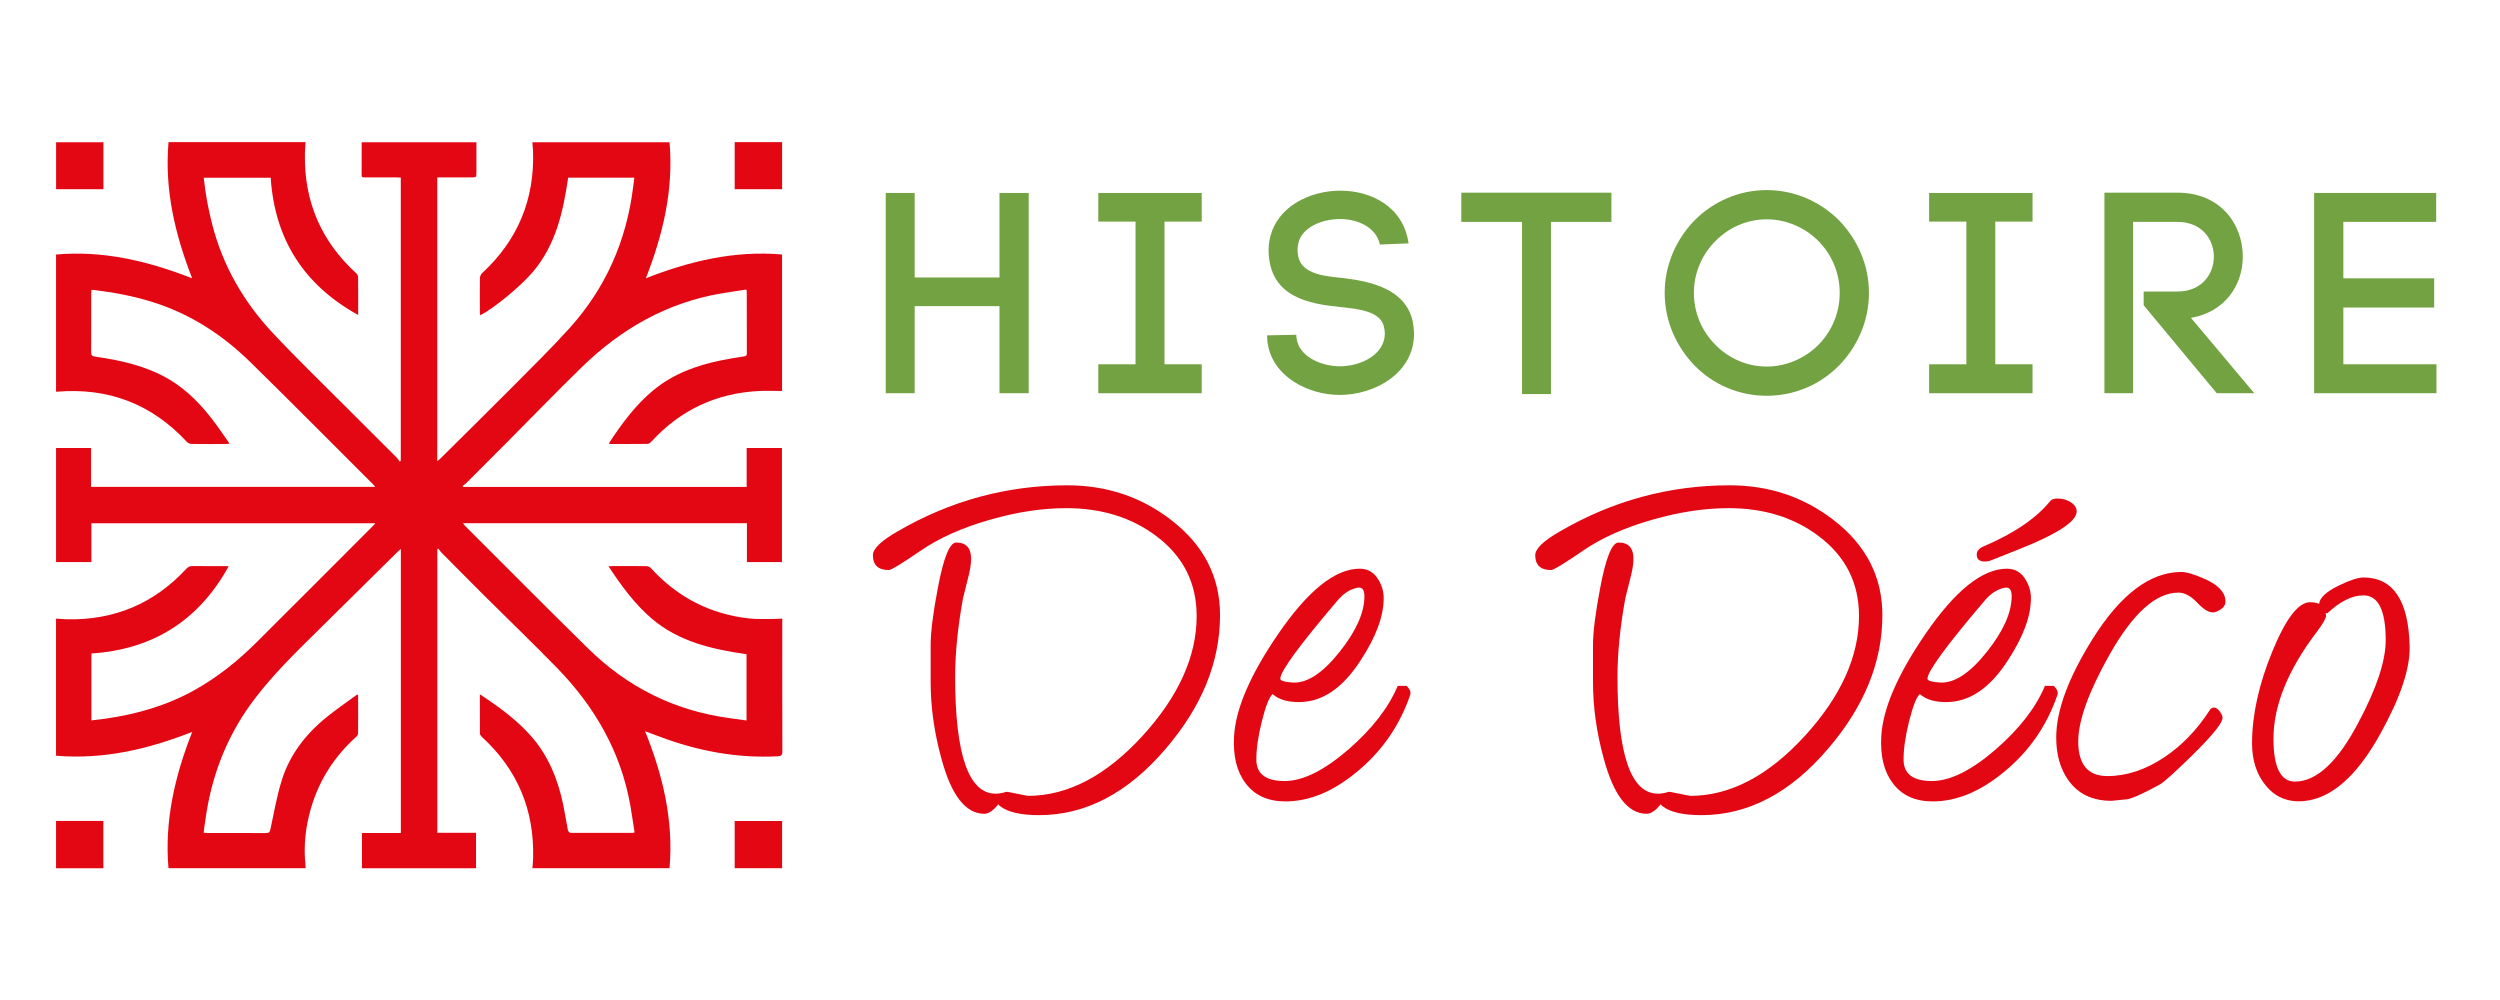 <?xml version="1.0" encoding="utf-8"?>
<!-- Generator: Adobe Illustrator 16.0.0, SVG Export Plug-In . SVG Version: 6.00 Build 0)  -->
<!DOCTYPE svg PUBLIC "-//W3C//DTD SVG 1.1 Tiny//EN" "http://www.w3.org/Graphics/SVG/1.1/DTD/svg11-tiny.dtd">
<svg version="1.1" baseProfile="tiny" id="Calque_1"
	 xmlns="http://www.w3.org/2000/svg" xmlns:xlink="http://www.w3.org/1999/xlink" x="0px" y="0px" width="200px" height="80px"
	 viewBox="0 0 200 80" xml:space="preserve">
<g>
	<path fill="#72A242" d="M222-79.29v-6.962h-6.678v6.962h-0.914v-14.614h0.914v6.842h6.658v-6.842h0.934v14.614H222z"/>
	<path fill="#72A242" d="M229.166-79.29v-14.614h0.914v14.614H229.166z"/>
	<path fill="#72A242" d="M246.603-83.01c0,0.719-0.14,1.335-0.415,1.85c-0.279,0.516-0.65,0.936-1.117,1.261
		c-0.467,0.326-0.999,0.566-1.594,0.721c-0.595,0.156-1.219,0.233-1.867,0.233c-0.771,0-1.523-0.091-2.253-0.276
		c-0.731-0.184-1.38-0.48-1.949-0.893c-0.567-0.412-1.026-0.943-1.37-1.601c-0.346-0.656-0.512-1.458-0.498-2.405h0.914
		c0,0.812,0.135,1.499,0.406,2.06c0.271,0.563,0.643,1.02,1.117,1.371c0.473,0.353,1.027,0.609,1.664,0.771
		c0.636,0.162,1.313,0.243,2.029,0.243c0.515,0,1.015-0.062,1.503-0.183c0.487-0.122,0.917-0.315,1.288-0.58
		c0.373-0.264,0.67-0.603,0.893-1.016c0.225-0.414,0.336-0.912,0.336-1.494c0-0.664-0.145-1.197-0.438-1.595
		c-0.289-0.4-0.664-0.717-1.125-0.946c-0.461-0.23-0.979-0.415-1.555-0.549c-0.574-0.136-1.146-0.271-1.714-0.407
		c-0.582-0.135-1.165-0.282-1.746-0.437c-0.582-0.156-1.103-0.373-1.562-0.651c-0.462-0.278-0.836-0.637-1.128-1.077
		c-0.291-0.44-0.437-1.02-0.437-1.738c0-0.732,0.152-1.349,0.457-1.85s0.697-0.904,1.178-1.209c0.479-0.305,1.021-0.521,1.623-0.65
		c0.602-0.13,1.208-0.194,1.816-0.194c0.719,0,1.387,0.08,2.011,0.236c0.622,0.159,1.168,0.412,1.634,0.761
		c0.467,0.35,0.84,0.809,1.115,1.376c0.277,0.57,0.437,1.266,0.479,2.092h-0.873c-0.028-0.69-0.156-1.271-0.387-1.745
		c-0.23-0.474-0.537-0.855-0.923-1.148c-0.386-0.29-0.839-0.504-1.359-0.639c-0.522-0.135-1.087-0.203-1.696-0.203
		c-0.474,0-0.953,0.048-1.441,0.142c-0.486,0.095-0.934,0.261-1.338,0.499c-0.406,0.236-0.738,0.551-0.995,0.946
		c-0.258,0.392-0.386,0.887-0.386,1.483c0,0.61,0.142,1.098,0.425,1.463c0.282,0.367,0.655,0.661,1.114,0.885
		c0.459,0.224,0.979,0.406,1.56,0.549c0.581,0.142,1.174,0.289,1.782,0.436c0.649,0.164,1.268,0.329,1.854,0.498
		c0.587,0.17,1.1,0.397,1.538,0.681c0.44,0.286,0.786,0.658,1.043,1.119C246.475-84.358,246.603-83.754,246.603-83.01z"/>
	<path fill="#72A242" d="M256.752-93.092v13.802h-0.914v-13.802h-2.455c-0.367,0-0.657,0.04-0.873,0.121
		c-0.217,0.083-0.375,0.186-0.479,0.314c-0.101,0.129-0.164,0.278-0.191,0.446c-0.027,0.171-0.041,0.335-0.041,0.499l-0.71-0.285
		c0-0.256,0.03-0.5,0.092-0.73c0.062-0.229,0.173-0.434,0.333-0.609c0.164-0.176,0.377-0.314,0.641-0.417
		c0.266-0.101,0.598-0.151,1.004-0.151h8.324v0.813H256.752z"/>
	<path fill="#72A242" d="M277.479-86.597c0,1.028-0.147,2.005-0.438,2.933c-0.292,0.927-0.721,1.739-1.29,2.437
		c-0.566,0.697-1.275,1.25-2.12,1.665c-0.847,0.411-1.817,0.617-2.914,0.617c-1.096,0-2.062-0.206-2.902-0.617
		c-0.839-0.415-1.546-0.968-2.12-1.665c-0.576-0.697-1.008-1.51-1.3-2.437c-0.291-0.927-0.437-1.905-0.437-2.933
		c0-1.028,0.146-2.003,0.437-2.922c0.292-0.921,0.724-1.733,1.3-2.437c0.574-0.704,1.281-1.261,2.12-1.674
		c0.841-0.412,1.807-0.62,2.902-0.62c1.097,0,2.067,0.208,2.914,0.62c0.845,0.413,1.554,0.971,2.12,1.674
		c0.569,0.704,0.998,1.516,1.29,2.437C277.331-88.6,277.479-87.625,277.479-86.597z M276.563-86.597
		c0-0.894-0.123-1.752-0.365-2.578c-0.243-0.826-0.607-1.552-1.097-2.182c-0.485-0.63-1.095-1.133-1.827-1.512
		c-0.729-0.379-1.582-0.568-2.558-0.568c-0.974,0-1.825,0.189-2.557,0.568c-0.731,0.379-1.34,0.882-1.828,1.512
		c-0.484,0.63-0.853,1.356-1.094,2.182c-0.244,0.826-0.366,1.685-0.366,2.578c0,0.895,0.122,1.752,0.366,2.578
		c0.241,0.826,0.609,1.554,1.094,2.181c0.488,0.63,1.097,1.134,1.828,1.514s1.583,0.568,2.557,0.568
		c0.976,0,1.829-0.188,2.558-0.568c0.732-0.38,1.342-0.884,1.827-1.514c0.489-0.627,0.854-1.354,1.097-2.181
		C276.44-84.844,276.563-85.702,276.563-86.597z"/>
	<path fill="#72A242" d="M283.384-79.29v-14.614h0.914v14.614H283.384z"/>
	<path fill="#72A242" d="M299.115-90.042c0,0.963-0.266,1.758-0.801,2.389c-0.537,0.629-1.264,1.053-2.183,1.271
		c0.596,0.081,1.071,0.237,1.433,0.466c0.356,0.23,0.635,0.517,0.83,0.862c0.197,0.344,0.328,0.741,0.398,1.186
		c0.065,0.445,0.1,0.938,0.1,1.479v3.1H298v-3.064c0-0.663-0.059-1.224-0.173-1.685c-0.116-0.459-0.315-0.836-0.599-1.126
		c-0.283-0.291-0.656-0.502-1.117-0.631c-0.46-0.129-1.035-0.192-1.726-0.192h-2.924v6.698h-0.912v-14.614h4.1
		c0.662,0,1.27,0.068,1.817,0.204c0.547,0.136,1.019,0.355,1.411,0.66c0.392,0.305,0.696,0.705,0.915,1.199
		C299.007-91.346,299.115-90.747,299.115-90.042z M298.202-90.067c-0.013-0.956-0.305-1.698-0.874-2.229
		c-0.568-0.53-1.51-0.795-2.82-0.795h-3.046v6.373h2.885c0.486,0,0.962-0.06,1.432-0.184c0.464-0.122,0.879-0.32,1.235-0.593
		c0.359-0.272,0.646-0.623,0.864-1.051c0.216-0.429,0.324-0.943,0.324-1.542V-90.067z"/>
	<path fill="#72A242" d="M305.022-79.29v-14.614h8.281v0.813h-7.369v6.109h6.801v0.772h-6.801v6.11h7.47v0.811H305.022z"/>
</g>
<path fill-rule="evenodd" fill="#E30613" d="M13.482,11.369c3.648,0,7.288,0,10.962,0c-0.018,0.318-0.048,0.621-0.052,0.925
	c-0.073,3.806,1.292,6.996,4.106,9.568c0.073,0.068,0.15,0.183,0.15,0.275c0.012,1.021,0.005,2.04,0.005,3.06
	c-4.327-2.389-6.674-6.039-6.997-10.978c-1.822,0-3.577,0-5.355,0c0.13,1.284,0.365,2.524,0.681,3.752
	c0.852,3.308,2.514,6.181,4.831,8.656c1.871,2.003,3.849,3.907,5.784,5.85c1.382,1.388,2.773,2.768,4.162,4.154
	c0.087,0.086,0.142,0.199,0.212,0.299c0.03-0.02,0.062-0.042,0.092-0.063c0-7.54,0-15.082,0-22.66
	c-0.1-0.005-0.208-0.014-0.319-0.014c-0.846,0-1.69,0-2.536,0c-0.135,0-0.277,0.025-0.277-0.188c0.006-0.865,0.003-1.73,0.003-2.623
	c3.06,0,6.097,0,9.18,0c0,0.109,0,0.219,0,0.329c0,0.68,0,1.36,0,2.042c0,0.44,0,0.44-0.427,0.44c-0.781,0-1.565,0-2.349,0
	c-0.11,0-0.224,0-0.357,0c0,7.573,0,15.116,0,22.709c0.083-0.074,0.157-0.124,0.217-0.185c1.938-1.924,3.891-3.84,5.816-5.781
	c1.525-1.533,3.073-3.054,4.524-4.656c2.91-3.212,4.578-7.009,5.112-11.307c0.03-0.245,0.063-0.486,0.1-0.757
	c-1.775,0-3.52,0-5.298,0c-0.397,2.711-0.978,5.358-2.813,7.529c-0.978,1.156-3.157,2.952-4.225,3.478
	c-0.01-0.085-0.023-0.162-0.023-0.236c0-0.917-0.007-1.837,0.003-2.756c0.007-0.129,0.083-0.295,0.18-0.385
	c2.853-2.633,4.201-5.893,4.071-9.767c0-0.114-0.021-0.226-0.03-0.339c-0.007-0.113-0.013-0.225-0.02-0.361
	c3.664,0,7.314,0,10.968,0c0.331,3.785-0.517,7.363-1.895,10.881c3.51-1.368,7.09-2.233,10.897-1.901c0,3.661,0,7.307,0,10.919
	c-0.634,0-1.261-0.028-1.882,0.004c-3.407,0.178-6.266,1.529-8.572,4.048c-0.077,0.082-0.197,0.178-0.293,0.179
	c-1.021,0.013-2.042,0.008-3.066,0.008c-0.007-0.05-0.02-0.088-0.007-0.107c1.015-1.537,2.096-3.015,3.53-4.197
	c1.575-1.301,3.43-1.98,5.399-2.383c0.607-0.125,1.218-0.217,1.829-0.316c0.144-0.024,0.244-0.051,0.244-0.238
	c-0.007-1.662-0.007-3.322-0.007-4.981c0-0.029-0.017-0.059-0.037-0.132c-0.644,0.098-1.294,0.191-1.938,0.299
	c-4.398,0.735-8.075,2.845-11.228,5.916c-2.065,2.016-4.074,4.092-6.11,6.14c-1.048,1.053-2.099,2.104-3.15,3.154
	c-0.08,0.077-0.18,0.136-0.273,0.202c0.017,0.027,0.033,0.052,0.053,0.079c7.551,0,15.099,0,22.676,0c0-1.039,0-2.065,0-3.114
	c0.951,0,1.875,0,2.823,0c0,3.032,0,6.068,0,9.127c-0.928,0-1.845,0-2.803,0c0-1.029,0-2.056,0-3.109c-7.578,0-15.119,0-22.709,0
	c0.053,0.077,0.09,0.142,0.14,0.193c3.3,3.291,6.583,6.607,9.91,9.868c3.113,3.052,6.837,4.912,11.171,5.517
	c0.477,0.067,0.954,0.136,1.458,0.205c0-1.786,0-3.532,0-5.302c-2.75-0.4-5.419-0.994-7.611-2.873
	c-1.371-1.181-2.416-2.628-3.433-4.163c0.137-0.007,0.227-0.017,0.31-0.017c0.911,0,1.815-0.007,2.726,0.007
	c0.124,0.001,0.277,0.067,0.36,0.157c2.112,2.329,4.731,3.676,7.852,4.027c0.681,0.075,1.378,0.031,2.065,0.038
	c0.184,0,0.367-0.019,0.59-0.028c0,0.138,0,0.249,0,0.358c0,3.425-0.006,6.85,0.007,10.273c0,0.306-0.097,0.37-0.384,0.387
	c-3.263,0.167-6.4-0.429-9.439-1.576c-0.354-0.136-0.711-0.262-1.158-0.428c1.435,3.559,2.286,7.146,1.955,10.955
	c-3.644,0-7.288,0-10.968,0c0.02-0.269,0.047-0.532,0.057-0.797c0.1-3.85-1.241-7.088-4.091-9.696
	c-0.077-0.068-0.16-0.178-0.167-0.271c-0.006-1.029-0.003-2.059-0.003-3.148c0.253,0.168,0.46,0.306,0.67,0.447
	c1.201,0.822,2.349,1.707,3.333,2.794c1.452,1.597,2.226,3.518,2.666,5.599c0.14,0.676,0.237,1.356,0.374,2.031
	c0.017,0.085,0.137,0.215,0.21,0.215c1.675,0.008,3.343,0.006,5.015,0.002c0.017,0,0.033-0.017,0.107-0.048
	c-0.11-0.702-0.214-1.423-0.337-2.139c-0.761-4.309-2.853-7.917-5.869-11.015c-1.922-1.973-3.911-3.884-5.863-5.825
	c-1.131-1.128-2.255-2.265-3.383-3.399c-0.093-0.093-0.164-0.211-0.244-0.317c-0.03,0.018-0.053,0.034-0.083,0.05
	c0,7.551,0,15.102,0,22.684c1.021,0,2.045,0,3.097,0c0,0.965,0,1.896,0,2.839c-3.037,0-6.067,0-9.125,0c0-0.927,0-1.857,0-2.823
	c1.036,0,2.063,0,3.11,0c0-7.578,0-15.125,0-22.718c-0.09,0.076-0.16,0.126-0.219,0.186c-2.226,2.196-4.442,4.398-6.669,6.589
	c-1.649,1.621-3.287,3.246-4.706,5.082c-2.112,2.732-3.404,5.814-3.952,9.215c-0.064,0.398-0.123,0.795-0.179,1.19
	c-0.02,0.134-0.026,0.269-0.044,0.439c0.106,0.005,0.204,0.017,0.301,0.017c1.558,0.004,3.117-0.002,4.673,0.006
	c0.245,0.004,0.312-0.071,0.365-0.315c0.271-1.286,0.502-2.59,0.884-3.845c0.679-2.224,2.09-3.953,3.917-5.357
	c0.699-0.541,1.425-1.048,2.151-1.577c0.037,0.061,0.06,0.084,0.06,0.108c0.001,1.002,0.008,2-0.003,3.003
	c-0.001,0.101-0.082,0.229-0.165,0.299c-2.047,1.842-3.337,4.113-3.875,6.808c-0.22,1.109-0.289,2.225-0.175,3.354
	c0.011,0.1,0.012,0.204,0.019,0.333c-3.661,0-7.305,0-10.972,0c-0.326-3.782,0.507-7.375,1.901-10.904
	c-3.507,1.378-7.089,2.228-10.896,1.905c0-3.648,0-7.296,0-10.97c0.301,0.019,0.586,0.049,0.871,0.056
	c3.78,0.083,6.966-1.25,9.537-4.026c0.156-0.169,0.305-0.239,0.528-0.233c0.866,0.012,1.732,0.005,2.6,0.005
	c0.098,0,0.198,0.008,0.275,0.012c-2.383,4.335-6.061,6.656-10.981,6.978c0,1.82,0,3.562,0,5.355c0.407-0.052,0.801-0.093,1.19-0.15
	c2.51-0.363,4.909-1.064,7.13-2.316c1.808-1.021,3.412-2.312,4.879-3.771c3.102-3.084,6.187-6.183,9.28-9.277
	c0.07-0.069,0.135-0.145,0.239-0.26c-7.601,0-15.142,0-22.72,0c0,1.033,0,2.058,0,3.106c-0.957,0-1.878,0-2.827,0
	c0-3.032,0-6.069,0-9.125c0.925,0,1.848,0,2.8,0c0,1.026,0,2.055,0,3.111c7.585,0,15.14,0,22.723,0
	c-0.045-0.062-0.083-0.127-0.134-0.177c-3.287-3.28-6.553-6.579-9.868-9.827c-2.2-2.153-4.734-3.804-7.692-4.751
	c-1.576-0.503-3.192-0.806-4.831-1.004c-0.049-0.007-0.101,0-0.167,0c-0.007,0.103-0.018,0.195-0.018,0.283
	c-0.001,1.569,0.004,3.137-0.006,4.706c-0.001,0.237,0.071,0.31,0.305,0.344c2.047,0.294,4.054,0.734,5.872,1.788
	c1.586,0.919,2.79,2.237,3.859,3.696c0.344,0.472,0.671,0.956,1.034,1.477c-0.133,0.018-0.209,0.034-0.285,0.034
	c-0.918,0.002-1.835,0.007-2.753-0.007c-0.125-0.001-0.285-0.067-0.368-0.157c-2.817-3.045-6.292-4.367-10.415-4.02
	c-0.01,0-0.02-0.002-0.057-0.003c0-3.643,0-7.288,0-10.973c3.78-0.334,7.362,0.522,10.889,1.903
	C14.009,18.762,13.151,15.185,13.482,11.369z"/>
<path fill-rule="evenodd" fill="#E30613" d="M8.269,69.462c-1.259,0-2.511,0-3.785,0c0-1.261,0-2.513,0-3.788
	c1.255,0,2.508,0,3.785,0C8.269,66.927,8.269,68.186,8.269,69.462z"/>
<path fill-rule="evenodd" fill="#E30613" d="M62.569,65.679c0,1.271,0,2.514,0,3.778c-1.265,0-2.516,0-3.794,0
	c0-1.248,0-2.5,0-3.778C60.026,65.679,61.284,65.679,62.569,65.679z"/>
<path fill-rule="evenodd" fill="#E30613" d="M8.275,11.38c0,1.25,0,2.49,0,3.756c-1.261,0-2.514,0-3.787,0c0-1.244,0-2.486,0-3.756
	C5.742,11.38,6.999,11.38,8.275,11.38z"/>
<path fill-rule="evenodd" fill="#E30613" d="M62.569,11.371c0,1.274,0,2.504,0,3.763c-1.265,0-2.516,0-3.794,0
	c0-1.247,0-2.497,0-3.763C60.04,11.371,61.291,11.371,62.569,11.371z"/>
<g>
	<path fill="#72A242" d="M73.174,22.198h6.784v-6.761h2.338v16.02h-2.338V24.49h-6.784v6.967h-2.315v-16.02h2.315V22.198z"/>
	<path fill="#72A242" d="M96.138,17.729h-2.979v11.414h2.979v2.315h-8.274v-2.315h2.979V17.729h-2.979v-2.292h8.274V17.729z"/>
	<path fill="#72A242" d="M110.394,19.562c-0.32-1.444-1.879-2.063-3.277-2.04c-1.078,0.023-2.27,0.39-2.91,1.215
		c-0.322,0.413-0.436,0.939-0.391,1.49c0.115,1.65,1.926,1.856,3.645,2.017c2.201,0.275,4.928,0.848,5.547,3.415
		c0.068,0.344,0.113,0.733,0.113,1.054c0,3.094-3.07,4.882-5.959,4.882c-2.475,0-5.477-1.467-5.774-4.332l-0.023-0.435l2.339-0.046
		l0.021,0.344v-0.092c0.16,1.49,1.971,2.269,3.461,2.269c1.719,0,3.6-0.962,3.6-2.613c0-0.161-0.023-0.344-0.07-0.55
		c-0.275-1.215-1.924-1.421-3.529-1.582c-2.498-0.252-5.431-0.802-5.684-4.148v0.023c-0.091-1.077,0.184-2.154,0.871-3.048
		c1.078-1.398,3.002-2.131,4.859-2.131c2.475,0,5.041,1.284,5.453,4.217L110.394,19.562z"/>
	<path fill="#72A242" d="M121.761,31.526V17.751h-4.857v-2.337h12.008v2.337h-4.836v13.774H121.761z"/>
	<path fill="#72A242" d="M135.558,17.637c1.467-1.49,3.529-2.43,5.775-2.43c2.27,0,4.309,0.94,5.799,2.43
		c1.443,1.49,2.383,3.529,2.383,5.798s-0.939,4.309-2.383,5.798c-1.49,1.513-3.529,2.429-5.799,2.429
		c-2.246,0-4.309-0.917-5.775-2.429c-1.443-1.49-2.383-3.529-2.383-5.798S134.114,19.127,135.558,17.637z M145.481,19.287
		c-1.076-1.077-2.566-1.742-4.148-1.742c-1.58,0-3.047,0.665-4.102,1.742c-1.055,1.054-1.719,2.521-1.719,4.148
		c0,1.627,0.664,3.094,1.719,4.148c1.055,1.077,2.521,1.742,4.102,1.742c1.582,0,3.072-0.665,4.148-1.742
		c1.031-1.055,1.695-2.499,1.695-4.148C147.177,21.785,146.513,20.341,145.481,19.287z"/>
	<path fill="#72A242" d="M162.603,17.729h-2.98v11.414h2.98v2.315h-8.273v-2.315h2.979V17.729h-2.979v-2.292h8.273V17.729z"/>
	<path fill="#72A242" d="M171.493,23.321h2.705c1.947,0,2.91-1.398,2.91-2.796c0-1.375-0.963-2.773-2.91-2.773h-3.553v13.706h-2.291
		V15.414h5.844c3.484,0,5.225,2.567,5.225,5.111c0,2.269-1.396,4.423-4.146,4.904l5.064,6.028h-3.002l-5.846-7.036V23.321z"/>
	<path fill="#72A242" d="M187.468,29.142h7.449v2.315h-9.787v-16.02h9.764v2.314h-7.426v4.515h7.266v2.338h-7.266V29.142z"/>
</g>
<g>
	<path fill="#E30613" d="M83.123,65.212c-1.467,0-2.509-0.242-3.125-0.727c-0.132-0.103-0.198-0.228-0.198-0.374
		c0-0.206,0.099-0.393,0.297-0.562c0.198-0.169,0.392-0.23,0.583-0.187c1.012,0.205,1.525,0.308,1.541,0.308
		c3.198,0,6.264-1.606,9.198-4.819c2.875-3.153,4.313-6.345,4.313-9.572c0-2.641-1.071-4.768-3.213-6.382
		c-1.981-1.497-4.387-2.245-7.218-2.245c-1.922,0-3.954,0.308-6.096,0.924c-2.215,0.631-4.071,1.46-5.567,2.487
		c-1.496,1.027-2.34,1.54-2.531,1.54c-0.851,0-1.276-0.396-1.276-1.188c0-0.514,0.653-1.145,1.958-1.893
		c4.226-2.465,8.759-3.697,13.6-3.697c3.125,0,5.883,0.917,8.274,2.751c2.626,2.01,3.939,4.555,3.939,7.637
		c0,3.74-1.445,7.298-4.335,10.673C90.245,63.437,86.864,65.212,83.123,65.212z M78.744,65.102c-1.497,0-2.641-1.475-3.433-4.423
		c-0.572-2.069-0.858-4.108-0.858-6.118v-2.948c0-1.042,0.19-2.561,0.572-4.556c0.455-2.435,0.946-3.653,1.475-3.653
		c0.792,0,1.188,0.433,1.188,1.298c0,0.425-0.087,0.961-0.26,1.606c-0.231,0.909-0.361,1.431-0.389,1.562
		c-0.418,2.305-0.627,4.402-0.627,6.295c0,6.22,1.08,9.33,3.24,9.33c0.277,0,0.568-0.052,0.875-0.154
		C79.866,64.515,79.272,65.102,78.744,65.102z"/>
	<path fill="#E30613" d="M101.805,55.528c-0.264,0.235-0.547,0.946-0.847,2.136c-0.301,1.188-0.451,2.223-0.451,3.103
		c0,1.144,0.755,1.716,2.267,1.716c1.453,0,3.154-0.843,5.105-2.53c1.893-1.644,3.205-3.337,3.939-5.084h0.703
		c0.279,0.265,0.375,0.514,0.287,0.748c-0.852,2.466-2.275,4.512-4.27,6.141c-1.893,1.569-3.793,2.354-5.7,2.354
		c-1.407,0-2.472-0.484-3.19-1.452c-0.704-0.925-1.012-2.172-0.924-3.741c0.118-2.201,1.291-4.93,3.521-8.187
		c2.392-3.491,4.569-5.237,6.536-5.237c0.66,0,1.166,0.308,1.518,0.924c0.266,0.456,0.396,0.932,0.396,1.43
		c0,1.438-0.609,3.088-1.826,4.951c-1.438,2.245-3.088,3.367-4.951,3.367c-0.881,0-1.555-0.19-2.025-0.572L101.805,55.528z
		 M108.518,47.034c-0.559,0.133-1.064,0.471-1.52,1.013c-3.051,3.579-4.576,5.663-4.576,6.249c0,0.162,0.337,0.265,1.012,0.309
		c1.145,0.059,2.391-0.763,3.74-2.465c1.32-1.657,1.98-3.139,1.98-4.445C109.154,47.138,108.941,46.917,108.518,47.034z"/>
	<path fill="#E30613" d="M136.111,65.212c-1.468,0-2.509-0.242-3.125-0.727c-0.132-0.103-0.198-0.228-0.198-0.374
		c0-0.206,0.1-0.393,0.297-0.562c0.198-0.169,0.393-0.23,0.583-0.187c1.013,0.205,1.526,0.308,1.541,0.308
		c3.198,0,6.264-1.606,9.198-4.819c2.875-3.153,4.313-6.345,4.313-9.572c0-2.641-1.071-4.768-3.213-6.382
		c-1.98-1.497-4.387-2.245-7.218-2.245c-1.923,0-3.954,0.308-6.096,0.924c-2.216,0.631-4.071,1.46-5.567,2.487
		c-1.497,1.027-2.34,1.54-2.531,1.54c-0.851,0-1.276-0.396-1.276-1.188c0-0.514,0.653-1.145,1.959-1.893
		c4.225-2.465,8.758-3.697,13.6-3.697c3.125,0,5.883,0.917,8.274,2.751c2.626,2.01,3.938,4.555,3.938,7.637
		c0,3.74-1.445,7.298-4.335,10.673C143.233,63.437,139.853,65.212,136.111,65.212z M131.731,65.102
		c-1.496,0-2.641-1.475-3.433-4.423c-0.572-2.069-0.858-4.108-0.858-6.118v-2.948c0-1.042,0.19-2.561,0.572-4.556
		c0.455-2.435,0.946-3.653,1.475-3.653c0.792,0,1.188,0.433,1.188,1.298c0,0.425-0.087,0.961-0.26,1.606
		c-0.231,0.909-0.36,1.431-0.39,1.562c-0.418,2.305-0.627,4.402-0.627,6.295c0,6.22,1.079,9.33,3.239,9.33
		c0.277,0,0.569-0.052,0.876-0.154C132.854,64.515,132.26,65.102,131.731,65.102z"/>
	<path fill="#E30613" d="M153.583,55.528c-0.264,0.235-0.546,0.946-0.847,2.136c-0.301,1.188-0.451,2.223-0.451,3.103
		c0,1.144,0.756,1.716,2.267,1.716c1.452,0,3.154-0.843,5.105-2.53c1.893-1.644,3.205-3.337,3.938-5.084h0.705
		c0.278,0.265,0.374,0.514,0.286,0.748c-0.852,2.466-2.274,4.512-4.27,6.141c-1.893,1.569-3.793,2.354-5.699,2.354
		c-1.409,0-2.473-0.484-3.191-1.452c-0.704-0.925-1.012-2.172-0.924-3.741c0.117-2.201,1.29-4.93,3.521-8.187
		c2.392-3.491,4.569-5.237,6.536-5.237c0.66,0,1.166,0.308,1.519,0.924c0.264,0.456,0.396,0.932,0.396,1.43
		c0,1.438-0.608,3.088-1.826,4.951c-1.438,2.245-3.089,3.367-4.951,3.367c-0.881,0-1.556-0.19-2.024-0.572L153.583,55.528z
		 M160.295,47.034c-0.558,0.133-1.063,0.471-1.518,1.013c-3.052,3.579-4.578,5.663-4.578,6.249c0,0.162,0.338,0.265,1.013,0.309
		c1.145,0.059,2.391-0.763,3.741-2.465c1.32-1.657,1.98-3.139,1.98-4.445C160.934,47.138,160.721,46.917,160.295,47.034z
		 M163.046,43.293c-0.748,0.338-2.024,0.858-3.829,1.563c-0.146,0.044-0.286,0.066-0.418,0.066c-0.44,0-0.66-0.183-0.66-0.55
		c0-0.293,0.184-0.514,0.55-0.66c2.465-1.057,4.247-2.274,5.348-3.653c0.103-0.117,0.286-0.176,0.551-0.176
		c0.469,0,0.872,0.132,1.21,0.396c0.381,0.323,0.44,0.69,0.176,1.1C165.635,41.922,164.66,42.56,163.046,43.293z"/>
	<path fill="#E30613" d="M177.019,48.993c-0.338,0-0.756-0.264-1.255-0.793c-0.498-0.527-0.997-0.791-1.496-0.791
		c-1.805,0-3.646,1.664-5.523,4.994c-1.658,2.949-2.486,5.253-2.486,6.911c0,1.848,0.777,2.772,2.332,2.772
		c1.541,0,3.066-0.507,4.577-1.519c1.395-0.939,2.59-2.179,3.588-3.719c0.088-0.162,0.205-0.242,0.352-0.242
		c0.176,0,0.345,0.117,0.506,0.352c0.161,0.235,0.221,0.426,0.177,0.572c-0.118,0.47-0.939,1.453-2.465,2.949
		c-1.395,1.364-2.245,2.127-2.553,2.288c-1.452,0.793-2.362,1.188-2.729,1.188c-0.044,0-0.235,0.019-0.572,0.055
		c-0.338,0.037-0.521,0.056-0.551,0.056c-1.525,0-2.677-0.551-3.454-1.65c-0.646-0.91-0.969-2.047-0.969-3.411
		c0-2.156,0.969-4.782,2.905-7.878c2.229-3.564,4.591-5.355,7.086-5.37c0.425,0,1.048,0.184,1.87,0.55
		c1.07,0.47,1.628,1.042,1.672,1.716c0.029,0.294-0.084,0.529-0.341,0.705S177.209,48.993,177.019,48.993z"/>
	<path fill="#E30613" d="M184.279,64.089c-1.276,0.103-2.296-0.33-3.059-1.298c-0.704-0.881-1.056-1.987-1.056-3.323
		c0-2.259,0.539-4.705,1.617-7.339s2.087-3.95,3.025-3.95c0.851,0,1.276,0.359,1.276,1.078c0,0.206-0.242,0.631-0.726,1.277
		c-2.318,3.051-3.478,5.904-3.478,8.56c0,2.289,0.572,3.433,1.717,3.433c1.73,0,3.425-1.576,5.083-4.731
		c1.452-2.728,2.179-4.921,2.179-6.579c0-2.391-0.594-3.587-1.782-3.587c-0.91,0-1.878,0.483-2.905,1.452l-0.33-0.197
		c-0.205-0.118-0.308-0.294-0.308-0.529c0-0.498,0.528-1.004,1.584-1.518c0.881-0.426,1.533-0.639,1.959-0.639
		c2.376,0,3.608,1.834,3.697,5.502c0.044,1.775-0.741,4.115-2.355,7.02C188.541,62.108,186.495,63.898,184.279,64.089z"/>
</g>
</svg>
